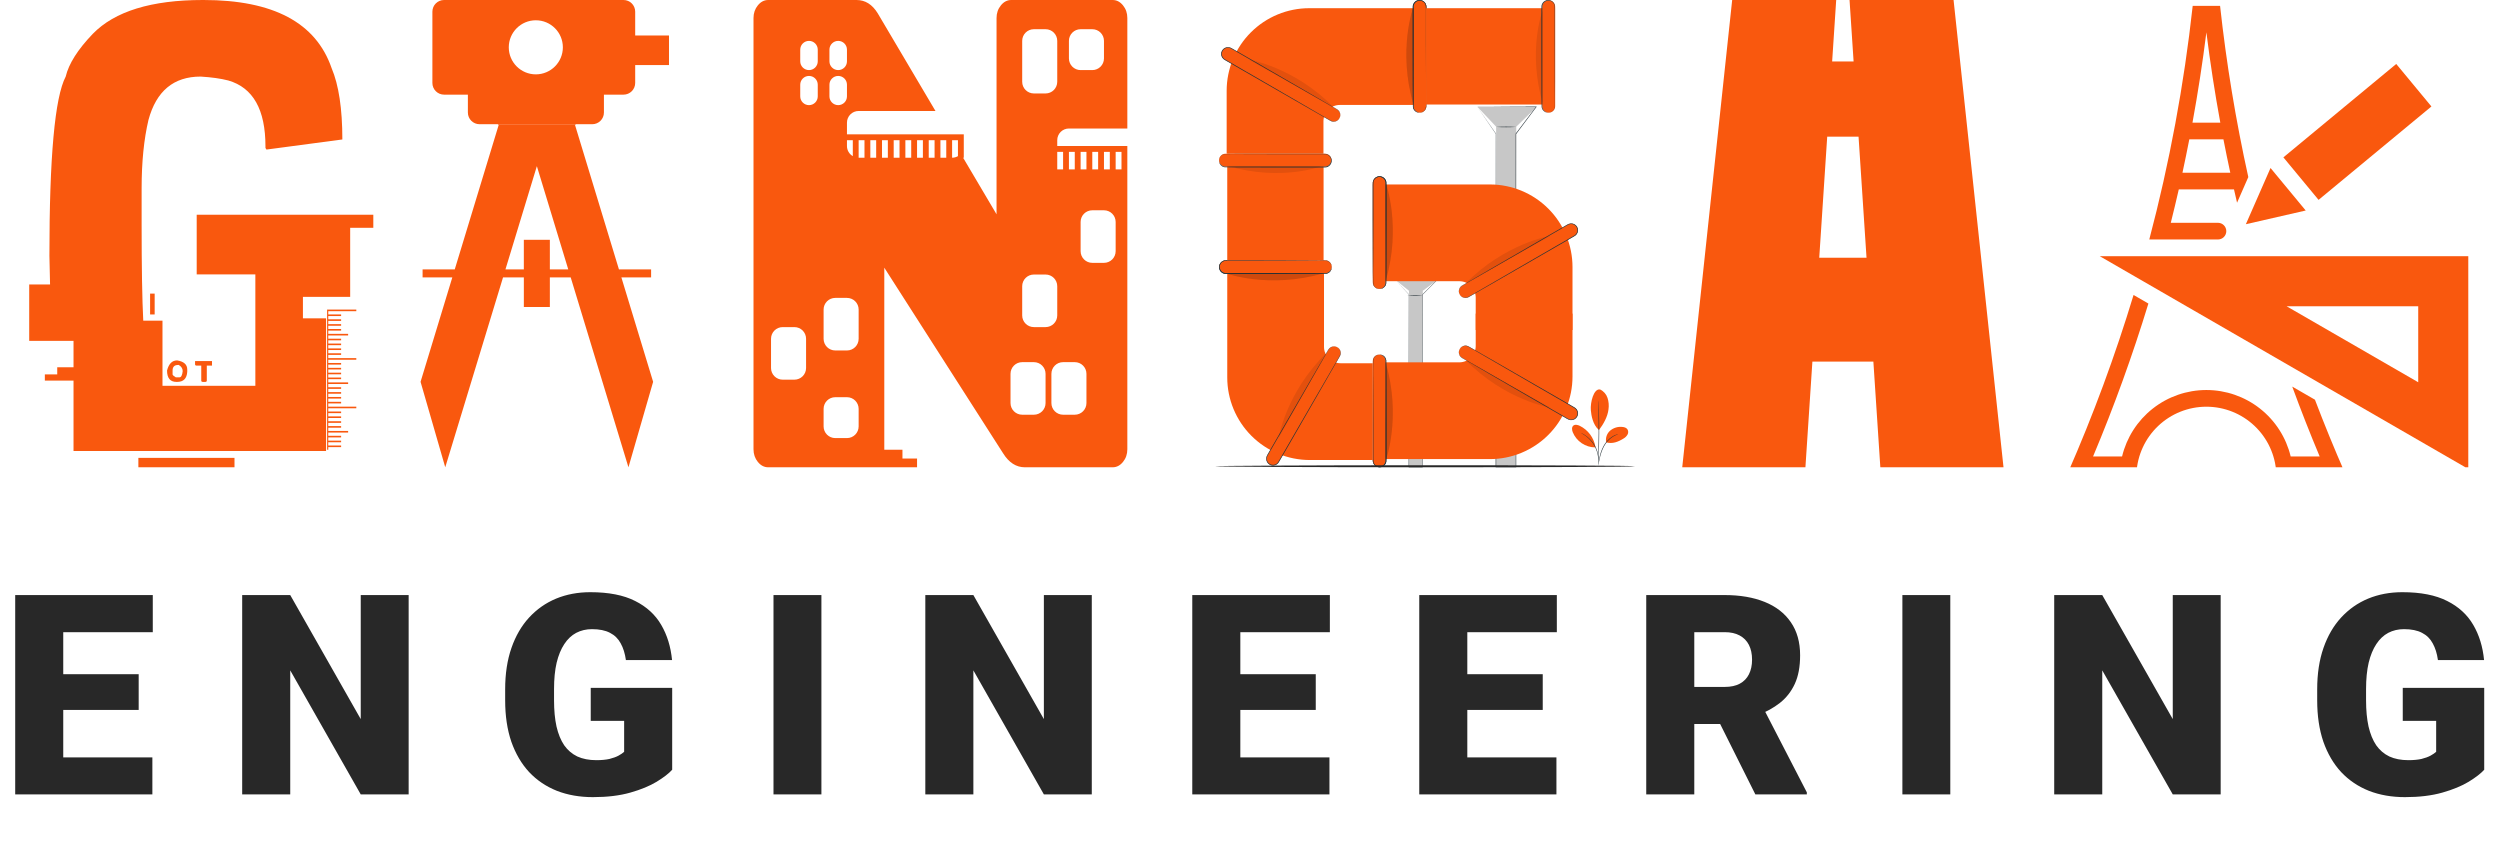 <svg width="428" height="148" viewBox="0 0 428 148" fill="none" xmlns="http://www.w3.org/2000/svg">
<g clip-path="url(#clip0_308_760)">
<path d="M334.451 0H316.642L317.336 10.527H313.664L314.358 0H296.549L288 80H309.088L310.281 61.909H320.721L321.913 80H343L334.451 0ZM311.454 44.129L312.819 23.394H318.183L319.549 44.129H311.454Z" fill="#F9580E"/>
<path fill-rule="evenodd" clip-rule="evenodd" d="M190.481 0C191.165 0 191.756 0.305 192.254 0.914C192.751 1.524 193 2.248 193 3.086V22H183C181.895 22 181 22.895 181 24V25H182H183H184H185H186H187H188H189H190H191H192H193V26V29V76.914C193 77.752 192.751 78.476 192.254 79.086C191.756 79.695 191.165 80 190.481 80H175.461C173.968 80 172.724 79.2 171.729 77.6L151.391 45.829V76.914C151.391 76.943 151.39 76.972 151.39 77H154.5V78.5H157V80H148.872H148H131.519C130.835 80 130.244 79.695 129.746 79.086C129.249 78.476 129 77.752 129 76.914V3.086C129 2.248 129.249 1.524 129.746 0.914C130.244 0.305 130.835 0 131.519 0H146.633C148.125 0 149.338 0.762 150.271 2.286L160.153 19H147C145.895 19 145 19.895 145 21V23H146H147H148H149H150H151H152H153H154H155H156H157H158H159H160H161H162H163H164H165V24V27H164.883L170.609 36.686V3.086C170.609 2.248 170.858 1.524 171.356 0.914C171.853 0.305 172.444 0 173.128 0H190.481ZM181 29V26H182V29H181ZM184 29H183V26H184V29ZM186 29H185V26H186V29ZM188 29H187V26H188V29ZM190 29H189V26H190V29ZM192 29H191V26H192V29ZM145 25V24H146V26.732C145.402 26.387 145 25.74 145 25ZM148 27H147V24H148V27ZM150 27H149V24H150V27ZM152 27H151V24H152V27ZM154 27H153V24H154V27ZM156 27H155V24H156V27ZM158 27H157V24H158V27ZM160 27H159V24H160V27ZM162 27H161V24H162V27ZM164 24V26.732C163.706 26.903 163.364 27 163 27V24H164ZM175 7C175 5.895 175.895 5 177 5H179C180.105 5 181 5.895 181 7V14C181 15.105 180.105 16 179 16H177C175.895 16 175 15.105 175 14V7ZM177 62C178.105 62 179 62.895 179 64V69C179 70.105 178.105 71 177 71H175C173.895 71 173 70.105 173 69V64C173 62.895 173.895 62 175 62H177ZM184 62C185.105 62 186 62.895 186 64V69C186 70.105 185.105 71 184 71H182C180.895 71 180 70.105 180 69V64C180 62.895 180.895 62 182 62H184ZM185 5C183.895 5 183 5.895 183 7V10C183 11.105 183.895 12 185 12H187C188.105 12 189 11.105 189 10V7C189 5.895 188.105 5 187 5H185ZM141 70C141 68.895 141.895 68 143 68H145C146.105 68 147 68.895 147 70V73C147 74.105 146.105 75 145 75H143C141.895 75 141 74.105 141 73V70ZM187 36C185.895 36 185 36.895 185 38V43C185 44.105 185.895 45 187 45H189C190.105 45 191 44.105 191 43V38C191 36.895 190.105 36 189 36H187ZM141 53C141 51.895 141.895 51 143 51H145C146.105 51 147 51.895 147 53V58C147 59.105 146.105 60 145 60H143C141.895 60 141 59.105 141 58V53ZM177 47C175.895 47 175 47.895 175 49V54C175 55.105 175.895 56 177 56H179C180.105 56 181 55.105 181 54V49C181 47.895 180.105 47 179 47H177ZM132 58C132 56.895 132.895 56 134 56H136C137.105 56 138 56.895 138 58V63C138 64.105 137.105 65 136 65H134C132.895 65 132 64.105 132 63V58ZM138.5 7C139.328 7 140 7.672 140 8.5V10.5C140 11.328 139.328 12 138.5 12C137.672 12 137 11.328 137 10.5V8.5C137 7.672 137.672 7 138.5 7ZM138.5 13C139.328 13 140 13.672 140 14.5V16.5C140 17.328 139.328 18 138.5 18C137.672 18 137 17.328 137 16.5V14.5C137 13.672 137.672 13 138.5 13ZM143.5 7C142.672 7 142 7.672 142 8.5V10.5C142 11.328 142.672 12 143.5 12C144.328 12 145 11.328 145 10.5V8.5C145 7.672 144.328 7 143.5 7ZM143.5 13C144.328 13 145 13.672 145 14.5V16.5C145 17.328 144.328 18 143.5 18C142.672 18 142 17.328 142 16.5V14.5C142 13.672 142.672 13 143.5 13Z" fill="#F9580E"/>
<path d="M252.912 18.268L256.136 21.685V79.824H259.403L259.586 21.685L263.1 18.268H252.912Z" fill="#C7C7C7"/>
<path d="M252.912 18.29L263.01 18.248H263.088L263.032 18.321L259.56 22.951V22.914C259.56 36.058 259.57 54.646 259.576 75.228V80H256.054V79.925C256.066 54.331 256.079 32.938 256.085 22.911V22.931L252.912 18.29L256.121 22.895C256.121 32.935 256.138 54.314 256.152 79.908L256.099 79.835H259.521L259.468 79.908V75.214C259.468 54.632 259.48 36.044 259.484 22.9V22.878L259.496 22.864L262.983 18.246L263.004 18.318L252.912 18.29Z" fill="#263238"/>
<path d="M259.586 21.731C258.431 21.802 257.272 21.802 256.117 21.731C257.272 21.659 258.431 21.659 259.586 21.731Z" fill="#263238"/>
<path d="M239 48L241.215 49.776V80H243.46L243.585 49.776L246 48H239Z" fill="#C7C7C7"/>
<path d="M239 48.023L245.947 48.001H246L245.962 48.039L243.573 50.438V50.419C243.573 57.23 243.58 66.862 243.584 77.527V80H241.161V79.961C241.17 66.699 241.178 55.613 241.182 50.418V50.428L239 48.023L241.208 50.409C241.208 55.612 241.219 66.69 241.229 79.952L241.192 79.915H243.546L243.51 79.952V77.52C243.51 66.855 243.518 57.223 243.521 50.412V50.4L243.529 50.393L245.928 48L245.942 48.038L239 48.023Z" fill="#263238"/>
<path d="M243.583 50.556C242.708 50.627 241.83 50.627 240.955 50.556C241.83 50.484 242.708 50.484 243.583 50.556Z" fill="#263238"/>
<path fill-rule="evenodd" clip-rule="evenodd" d="M236.772 62.032H249.841C250.209 62.032 250.574 61.96 250.914 61.819C251.253 61.678 251.562 61.471 251.822 61.211C252.083 60.951 252.289 60.642 252.429 60.302C252.57 59.962 252.642 59.597 252.642 59.229V53.684H269.213V64.456C269.213 66.313 268.847 68.152 268.136 69.867C267.426 71.583 266.384 73.142 265.071 74.455C262.419 77.107 258.822 78.597 255.072 78.597H236.772V62.032Z" fill="#F9580E"/>
<path d="M236.135 60.709C235.839 60.709 235.556 60.826 235.347 61.034C235.138 61.243 235.02 61.526 235.02 61.822V78.831C235.02 79.127 235.137 79.41 235.346 79.619C235.555 79.828 235.839 79.946 236.135 79.946V79.946C236.43 79.945 236.713 79.828 236.922 79.619C237.13 79.409 237.247 79.126 237.247 78.831V61.817C237.246 61.523 237.129 61.241 236.92 61.033C236.711 60.825 236.429 60.709 236.135 60.709Z" fill="#F9580E"/>
<path d="M236.135 60.709C236.276 60.715 236.415 60.745 236.547 60.795C236.73 60.869 236.89 60.991 237.01 61.148C237.13 61.305 237.206 61.491 237.229 61.688C237.229 62.718 237.229 64.227 237.229 66.079C237.229 67.932 237.229 70.148 237.217 72.6C237.217 73.827 237.217 75.115 237.217 76.451C237.217 77.118 237.217 77.798 237.217 78.487C237.223 78.657 237.219 78.828 237.204 78.998C237.179 79.162 237.114 79.318 237.017 79.453C236.919 79.59 236.79 79.701 236.64 79.778C236.49 79.855 236.324 79.895 236.156 79.895C235.988 79.895 235.822 79.855 235.673 79.778C235.523 79.701 235.394 79.59 235.296 79.453C235.198 79.318 235.134 79.161 235.11 78.996C235.095 78.827 235.09 78.657 235.096 78.487C235.096 77.8 235.096 77.12 235.096 76.448C235.096 75.115 235.096 73.825 235.096 72.599C235.096 70.146 235.096 67.934 235.084 66.078C235.071 64.221 235.065 62.716 235.084 61.685C235.107 61.49 235.183 61.304 235.302 61.147C235.422 60.99 235.581 60.868 235.764 60.793C235.896 60.742 236.035 60.713 236.176 60.706H236.069C235.964 60.715 235.862 60.738 235.764 60.775C235.606 60.837 235.465 60.934 235.352 61.059C235.191 61.229 235.088 61.446 235.057 61.677C235.032 62.72 235.04 64.218 235.032 66.075C235.024 67.932 235.032 70.144 235.02 72.596C235.02 73.823 235.02 75.113 235.02 76.446V78.485C235.014 78.66 235.019 78.835 235.034 79.01C235.062 79.192 235.133 79.364 235.24 79.513C235.348 79.664 235.49 79.787 235.655 79.871C235.82 79.956 236.002 80 236.187 80C236.372 80 236.555 79.956 236.72 79.871C236.884 79.787 237.027 79.664 237.134 79.513C237.243 79.366 237.314 79.194 237.34 79.012C237.355 78.837 237.36 78.661 237.355 78.485V76.448C237.355 75.113 237.355 73.825 237.355 72.599C237.355 70.146 237.355 67.936 237.344 66.078C237.334 64.218 237.344 62.722 237.318 61.679C237.286 61.448 237.183 61.232 237.023 61.061C236.909 60.936 236.768 60.839 236.611 60.777C236.513 60.74 236.41 60.718 236.306 60.709H236.135Z" fill="#263238"/>
<g opacity="0.3">
<path opacity="0.3" d="M237.248 78.831C237.248 78.831 239.964 71.428 237.248 62.137V78.831Z" fill="black"/>
</g>
<path d="M236.135 60.709C236.276 60.715 236.415 60.745 236.547 60.795C236.73 60.869 236.89 60.991 237.01 61.148C237.13 61.305 237.206 61.491 237.229 61.688C237.229 62.718 237.229 64.227 237.229 66.079C237.229 67.932 237.229 70.148 237.217 72.6C237.217 73.827 237.217 75.115 237.217 76.451C237.217 77.118 237.217 77.798 237.217 78.487C237.223 78.657 237.219 78.828 237.204 78.998C237.179 79.162 237.114 79.318 237.017 79.453C236.919 79.59 236.79 79.701 236.64 79.778C236.49 79.855 236.324 79.895 236.156 79.895C235.988 79.895 235.822 79.855 235.673 79.778C235.523 79.701 235.394 79.59 235.296 79.453C235.198 79.318 235.134 79.161 235.11 78.996C235.095 78.827 235.09 78.657 235.096 78.487C235.096 77.8 235.096 77.12 235.096 76.448C235.096 75.115 235.096 73.825 235.096 72.599C235.096 70.146 235.096 67.934 235.084 66.078C235.071 64.221 235.065 62.716 235.084 61.685C235.107 61.49 235.183 61.304 235.302 61.147C235.422 60.99 235.581 60.868 235.764 60.793C235.896 60.742 236.035 60.713 236.176 60.706H236.069C235.964 60.715 235.862 60.738 235.764 60.775C235.606 60.837 235.465 60.934 235.352 61.059C235.191 61.229 235.088 61.446 235.057 61.677C235.032 62.72 235.04 64.218 235.032 66.075C235.024 67.932 235.032 70.144 235.02 72.596C235.02 73.823 235.02 75.113 235.02 76.446V78.485C235.014 78.66 235.019 78.835 235.034 79.01C235.062 79.192 235.133 79.364 235.24 79.513C235.348 79.664 235.49 79.787 235.655 79.871C235.82 79.956 236.002 80 236.187 80C236.372 80 236.555 79.956 236.72 79.871C236.884 79.787 237.027 79.664 237.134 79.513C237.243 79.366 237.314 79.194 237.34 79.012C237.355 78.837 237.36 78.661 237.355 78.485V76.448C237.355 75.113 237.355 73.825 237.355 72.599C237.355 70.146 237.355 67.936 237.344 66.078C237.334 64.218 237.344 62.722 237.318 61.679C237.286 61.448 237.183 61.232 237.023 61.061C236.909 60.936 236.768 60.839 236.611 60.777C236.513 60.74 236.41 60.718 236.306 60.709H236.135Z" fill="#263238"/>
<g opacity="0.3">
<path opacity="0.3" d="M237.248 78.831C237.248 78.831 239.964 71.428 237.248 62.137V78.831Z" fill="black"/>
</g>
<path d="M249.911 59.747C249.984 59.62 250.08 59.508 250.196 59.419C250.312 59.329 250.444 59.263 250.586 59.225C250.727 59.186 250.875 59.176 251.02 59.195C251.165 59.214 251.305 59.262 251.432 59.335L269.552 69.801C269.679 69.873 269.791 69.97 269.88 70.086C269.97 70.202 270.036 70.334 270.074 70.476C270.112 70.617 270.122 70.764 270.104 70.91C270.085 71.055 270.038 71.195 269.965 71.322V71.322C269.892 71.449 269.795 71.56 269.679 71.65C269.563 71.739 269.431 71.805 269.29 71.843C269.148 71.882 269.001 71.892 268.856 71.873C268.71 71.854 268.57 71.807 268.444 71.734L250.327 61.274C250.199 61.202 250.087 61.105 249.996 60.989C249.906 60.873 249.839 60.74 249.8 60.598C249.762 60.456 249.751 60.307 249.77 60.161C249.789 60.015 249.837 59.875 249.911 59.747V59.747Z" fill="#F9580E"/>
<path d="M249.911 59.747C249.836 59.894 249.791 60.053 249.777 60.217C249.765 60.38 249.789 60.542 249.849 60.694C249.908 60.846 250 60.982 250.119 61.093C250.227 61.189 250.347 61.27 250.476 61.334L255.01 63.937L261.737 67.808L265.709 70.096L267.809 71.307L268.343 71.617C268.507 71.732 268.699 71.803 268.899 71.823C269.098 71.839 269.297 71.798 269.474 71.706C269.65 71.613 269.797 71.472 269.898 71.3C269.998 71.128 270.047 70.93 270.04 70.731C270.033 70.532 269.97 70.339 269.857 70.174C269.742 70.011 269.586 69.879 269.406 69.793L268.87 69.484L266.77 68.269L262.803 65.976L256.086 62.084L251.552 59.453C251.431 59.374 251.301 59.311 251.164 59.265C251.043 59.228 250.917 59.213 250.791 59.22C250.592 59.231 250.4 59.296 250.235 59.407C250.106 59.499 249.996 59.614 249.911 59.747C249.93 59.71 249.952 59.673 249.975 59.638C250.048 59.537 250.137 59.448 250.239 59.376C250.406 59.258 250.601 59.186 250.806 59.17C250.936 59.16 251.066 59.174 251.191 59.211C251.331 59.256 251.465 59.319 251.589 59.399L256.123 62L262.852 65.873L266.824 68.16L268.934 69.38L269.47 69.69C269.664 69.784 269.831 69.926 269.956 70.102C270.082 70.283 270.154 70.497 270.163 70.718C270.172 70.939 270.118 71.157 270.008 71.349C269.897 71.54 269.734 71.696 269.538 71.798C269.342 71.9 269.121 71.944 268.901 71.926C268.687 71.908 268.48 71.837 268.299 71.72L267.766 71.41L265.665 70.199L261.698 67.903L254.983 64.014L250.459 61.382C250.328 61.314 250.206 61.23 250.097 61.13C250.003 61.039 249.926 60.934 249.868 60.817C249.779 60.633 249.741 60.429 249.759 60.225C249.771 60.102 249.803 59.981 249.853 59.867C249.87 59.826 249.889 59.786 249.911 59.747V59.747Z" fill="#263238"/>
<path fill-rule="evenodd" clip-rule="evenodd" d="M236.772 48.143H249.841C250.209 48.143 250.574 48.216 250.914 48.356C251.253 48.497 251.562 48.704 251.822 48.964C252.083 49.224 252.289 49.533 252.429 49.874C252.57 50.214 252.642 50.578 252.642 50.946V56.491H269.213V45.719C269.213 43.862 268.847 42.024 268.136 40.308C267.426 38.592 266.384 37.034 265.071 35.721C262.419 33.069 258.822 31.579 255.072 31.579H236.772V48.143Z" fill="#F9580E"/>
<path d="M236.135 49.467C235.839 49.467 235.556 49.35 235.347 49.141C235.138 48.932 235.02 48.649 235.02 48.354V31.345C235.02 31.049 235.137 30.765 235.346 30.556C235.555 30.347 235.839 30.23 236.135 30.23V30.23C236.43 30.23 236.713 30.348 236.922 30.557C237.13 30.766 237.247 31.049 237.247 31.345V48.358C237.246 48.653 237.129 48.935 236.92 49.142C236.711 49.35 236.429 49.467 236.135 49.467Z" fill="#F9580E"/>
<path d="M236.135 49.467C236.276 49.46 236.415 49.431 236.547 49.38C236.73 49.306 236.89 49.184 237.01 49.027C237.13 48.87 237.206 48.684 237.229 48.488C237.229 47.457 237.229 45.949 237.229 44.096C237.229 42.243 237.229 40.028 237.217 37.575C237.217 36.349 237.217 35.06 237.217 33.725C237.217 33.057 237.217 32.377 237.217 31.689C237.223 31.518 237.219 31.348 237.204 31.178C237.179 31.013 237.114 30.857 237.017 30.722C236.919 30.585 236.79 30.474 236.64 30.398C236.49 30.321 236.324 30.281 236.156 30.281C235.988 30.281 235.822 30.321 235.673 30.398C235.523 30.474 235.394 30.585 235.296 30.722C235.198 30.857 235.134 31.014 235.11 31.18C235.095 31.349 235.09 31.519 235.096 31.689C235.096 32.376 235.096 33.055 235.096 33.727C235.096 35.06 235.096 36.351 235.096 37.577C235.096 40.03 235.096 42.241 235.084 44.098C235.071 45.955 235.065 47.459 235.084 48.49C235.107 48.686 235.183 48.872 235.302 49.029C235.422 49.185 235.581 49.308 235.764 49.382C235.896 49.433 236.035 49.462 236.176 49.469H236.069C235.964 49.46 235.862 49.437 235.764 49.401C235.606 49.339 235.465 49.242 235.352 49.117C235.191 48.946 235.088 48.73 235.057 48.498C235.032 47.455 235.04 45.957 235.032 44.1C235.024 42.243 235.032 40.032 235.02 37.579C235.02 36.353 235.02 35.063 235.02 33.729V31.691C235.014 31.515 235.019 31.34 235.034 31.165C235.062 30.984 235.133 30.811 235.24 30.662C235.348 30.512 235.49 30.389 235.655 30.304C235.82 30.22 236.002 30.175 236.187 30.175C236.372 30.175 236.555 30.22 236.72 30.304C236.884 30.389 237.027 30.512 237.134 30.662C237.243 30.81 237.314 30.982 237.34 31.163C237.355 31.339 237.36 31.515 237.355 31.691V33.727C237.355 35.063 237.355 36.351 237.355 37.577C237.355 40.03 237.355 42.239 237.344 44.098C237.334 45.957 237.344 47.453 237.318 48.496C237.286 48.728 237.183 48.944 237.023 49.114C236.909 49.239 236.768 49.337 236.611 49.399C236.513 49.435 236.41 49.458 236.306 49.467H236.135Z" fill="#263238"/>
<g opacity="0.3">
<path opacity="0.3" d="M237.248 31.345C237.248 31.345 239.964 38.748 237.248 48.039V31.345Z" fill="black"/>
</g>
<path d="M236.135 49.467C236.276 49.46 236.415 49.431 236.547 49.38C236.73 49.306 236.89 49.184 237.01 49.027C237.13 48.87 237.206 48.684 237.229 48.488C237.229 47.457 237.229 45.949 237.229 44.096C237.229 42.243 237.229 40.028 237.217 37.575C237.217 36.349 237.217 35.06 237.217 33.725C237.217 33.057 237.217 32.377 237.217 31.689C237.223 31.518 237.219 31.348 237.204 31.178C237.179 31.013 237.114 30.857 237.017 30.722C236.919 30.585 236.79 30.474 236.64 30.398C236.49 30.321 236.324 30.281 236.156 30.281C235.988 30.281 235.822 30.321 235.673 30.398C235.523 30.474 235.394 30.585 235.296 30.722C235.198 30.857 235.134 31.014 235.11 31.18C235.095 31.349 235.09 31.519 235.096 31.689C235.096 32.376 235.096 33.055 235.096 33.727C235.096 35.06 235.096 36.351 235.096 37.577C235.096 40.03 235.096 42.241 235.084 44.098C235.071 45.955 235.065 47.459 235.084 48.49C235.107 48.686 235.183 48.872 235.302 49.029C235.422 49.185 235.581 49.308 235.764 49.382C235.896 49.433 236.035 49.462 236.176 49.469H236.069C235.964 49.46 235.862 49.437 235.764 49.401C235.606 49.339 235.465 49.242 235.352 49.117C235.191 48.946 235.088 48.73 235.057 48.498C235.032 47.455 235.04 45.957 235.032 44.1C235.024 42.243 235.032 40.032 235.02 37.579C235.02 36.353 235.02 35.063 235.02 33.729V31.691C235.014 31.515 235.019 31.34 235.034 31.165C235.062 30.984 235.133 30.811 235.24 30.662C235.348 30.512 235.49 30.389 235.655 30.304C235.82 30.22 236.002 30.175 236.187 30.175C236.372 30.175 236.555 30.22 236.72 30.304C236.884 30.389 237.027 30.512 237.134 30.662C237.243 30.81 237.314 30.982 237.34 31.163C237.355 31.339 237.36 31.515 237.355 31.691V33.727C237.355 35.063 237.355 36.351 237.355 37.577C237.355 40.03 237.355 42.239 237.344 44.098C237.334 45.957 237.344 47.453 237.318 48.496C237.286 48.728 237.183 48.944 237.023 49.114C236.909 49.239 236.768 49.337 236.611 49.399C236.513 49.435 236.41 49.458 236.306 49.467H236.135Z" fill="#263238"/>
<g opacity="0.3">
<path opacity="0.3" d="M237.248 31.345C237.248 31.345 239.964 38.748 237.248 48.039V31.345Z" fill="black"/>
</g>
<path d="M249.911 50.428C249.984 50.556 250.08 50.667 250.196 50.757C250.312 50.846 250.444 50.912 250.586 50.951C250.727 50.989 250.875 50.999 251.02 50.98C251.165 50.961 251.305 50.914 251.432 50.84L269.552 40.375C269.679 40.302 269.791 40.205 269.88 40.089C269.97 39.973 270.036 39.841 270.074 39.7C270.112 39.558 270.122 39.411 270.104 39.266C270.085 39.121 270.038 38.981 269.965 38.854V38.854C269.892 38.727 269.795 38.615 269.679 38.526C269.563 38.436 269.431 38.37 269.29 38.332C269.148 38.294 269.001 38.284 268.856 38.303C268.71 38.321 268.57 38.368 268.444 38.441L250.327 48.901C250.199 48.973 250.087 49.07 249.996 49.187C249.906 49.303 249.839 49.436 249.8 49.578C249.762 49.72 249.751 49.868 249.77 50.014C249.789 50.16 249.837 50.301 249.911 50.428V50.428Z" fill="#F9580E"/>
<path d="M249.911 50.428C249.836 50.282 249.791 50.122 249.777 49.958C249.765 49.796 249.789 49.633 249.849 49.481C249.908 49.33 250 49.193 250.119 49.082C250.227 48.987 250.347 48.906 250.476 48.841L255.01 46.238L261.737 42.368L265.709 40.08L267.809 38.868L268.343 38.559C268.507 38.444 268.699 38.373 268.899 38.353C269.098 38.337 269.297 38.378 269.474 38.47C269.65 38.562 269.797 38.703 269.898 38.876C269.998 39.048 270.047 39.245 270.04 39.444C270.033 39.644 269.97 39.837 269.857 40.002C269.742 40.165 269.586 40.296 269.406 40.383L268.87 40.692L266.77 41.906L262.803 44.2L256.086 48.091L251.552 50.723C251.431 50.801 251.301 50.865 251.164 50.91C251.043 50.947 250.917 50.963 250.791 50.956C250.592 50.945 250.4 50.88 250.235 50.768C250.106 50.677 249.996 50.561 249.911 50.428C249.93 50.466 249.952 50.502 249.975 50.538C250.048 50.639 250.137 50.727 250.239 50.799C250.406 50.918 250.601 50.989 250.806 51.005C250.936 51.016 251.066 51.002 251.191 50.964C251.331 50.92 251.465 50.857 251.589 50.777L256.123 48.176L262.852 44.303L266.824 42.015L268.934 40.795L269.47 40.486C269.664 40.391 269.831 40.249 269.956 40.074C270.082 39.892 270.154 39.679 270.163 39.458C270.172 39.237 270.118 39.018 270.008 38.827C269.897 38.636 269.734 38.48 269.538 38.378C269.342 38.276 269.121 38.231 268.901 38.25C268.687 38.268 268.48 38.338 268.299 38.456L267.766 38.765L265.665 39.977L261.698 42.273L254.983 46.162L250.459 48.794C250.328 48.861 250.206 48.946 250.097 49.045C250.003 49.136 249.926 49.242 249.868 49.359C249.779 49.542 249.741 49.747 249.759 49.95C249.771 50.074 249.803 50.195 249.853 50.309C249.87 50.35 249.889 50.39 249.911 50.428V50.428Z" fill="#263238"/>
<g opacity="0.3">
<path opacity="0.3" d="M265.43 40.371C265.43 40.371 257.646 41.634 250.886 48.555L265.43 40.371Z" fill="black"/>
</g>
<g opacity="0.3">
<path opacity="0.3" d="M265.43 69.805C265.43 69.805 257.646 68.541 250.886 61.621L265.43 69.805Z" fill="black"/>
</g>
<path fill-rule="evenodd" clip-rule="evenodd" d="M226.67 46.316V59.385C226.67 59.753 226.742 60.117 226.883 60.457C227.024 60.797 227.231 61.106 227.491 61.366C227.751 61.626 228.06 61.833 228.4 61.973C228.74 62.114 229.105 62.186 229.473 62.186H235.018V78.756H224.246C222.389 78.756 220.55 78.391 218.835 77.68C217.119 76.969 215.56 75.928 214.247 74.615C211.595 71.963 210.105 68.366 210.105 64.616V46.316H226.67Z" fill="#F9580E"/>
<path d="M227.993 45.678C227.993 45.383 227.876 45.1 227.667 44.891C227.459 44.682 227.176 44.564 226.88 44.563H209.871C209.575 44.563 209.292 44.681 209.082 44.89C208.873 45.099 208.756 45.383 208.756 45.678V45.678C208.756 45.974 208.874 46.257 209.083 46.466C209.292 46.674 209.576 46.791 209.871 46.791H226.884C227.179 46.79 227.461 46.673 227.669 46.464C227.877 46.255 227.993 45.973 227.993 45.678Z" fill="#F9580E"/>
<path d="M227.993 45.678C227.986 45.82 227.957 45.959 227.907 46.091C227.832 46.274 227.71 46.434 227.554 46.554C227.397 46.674 227.21 46.749 227.014 46.773C225.984 46.773 224.475 46.773 222.622 46.773C220.769 46.773 218.554 46.773 216.101 46.761C214.875 46.761 213.587 46.761 212.251 46.761C211.583 46.761 210.903 46.761 210.215 46.761C210.044 46.767 209.874 46.763 209.704 46.748C209.539 46.722 209.383 46.658 209.248 46.561C209.112 46.462 209 46.333 208.924 46.184C208.847 46.034 208.807 45.868 208.807 45.7C208.807 45.532 208.847 45.366 208.924 45.217C209 45.067 209.112 44.938 209.248 44.84C209.384 44.742 209.541 44.678 209.706 44.654C209.875 44.639 210.045 44.634 210.215 44.64C210.902 44.64 211.581 44.64 212.253 44.64C213.587 44.64 214.877 44.64 216.103 44.64C218.556 44.64 220.767 44.64 222.624 44.627C224.481 44.615 225.986 44.609 227.016 44.627C227.212 44.651 227.398 44.727 227.555 44.846C227.712 44.966 227.834 45.125 227.909 45.307C227.959 45.439 227.989 45.578 227.995 45.72V45.612C227.986 45.508 227.963 45.406 227.927 45.307C227.865 45.15 227.768 45.009 227.643 44.895C227.472 44.735 227.256 44.632 227.024 44.601C225.982 44.576 224.483 44.584 222.626 44.576C220.769 44.568 218.558 44.576 216.105 44.563C214.879 44.563 213.589 44.563 212.255 44.563H210.217C210.042 44.558 209.866 44.563 209.691 44.578C209.51 44.606 209.337 44.676 209.189 44.784C209.038 44.892 208.915 45.034 208.831 45.199C208.746 45.363 208.702 45.546 208.702 45.731C208.702 45.916 208.746 46.099 208.831 46.263C208.915 46.428 209.038 46.57 209.189 46.678C209.336 46.787 209.508 46.858 209.689 46.884C209.865 46.899 210.041 46.904 210.217 46.899H212.253C213.589 46.899 214.877 46.899 216.103 46.899C218.556 46.899 220.765 46.899 222.624 46.888C224.483 46.878 225.98 46.888 227.022 46.861C227.254 46.83 227.47 46.727 227.641 46.567C227.766 46.453 227.863 46.312 227.925 46.154C227.961 46.056 227.984 45.954 227.993 45.849V45.678Z" fill="#263238"/>
<g opacity="0.3">
<path opacity="0.3" d="M209.871 46.791C209.871 46.791 217.274 49.508 226.565 46.791H209.871Z" fill="black"/>
</g>
<path d="M227.993 45.678C227.986 45.82 227.957 45.959 227.907 46.091C227.832 46.274 227.71 46.434 227.554 46.554C227.397 46.674 227.21 46.749 227.014 46.773C225.984 46.773 224.475 46.773 222.622 46.773C220.769 46.773 218.554 46.773 216.101 46.761C214.875 46.761 213.587 46.761 212.251 46.761C211.583 46.761 210.903 46.761 210.215 46.761C210.044 46.767 209.874 46.763 209.704 46.748C209.539 46.722 209.383 46.658 209.248 46.561C209.112 46.462 209 46.333 208.924 46.184C208.847 46.034 208.807 45.868 208.807 45.7C208.807 45.532 208.847 45.366 208.924 45.217C209 45.067 209.112 44.938 209.248 44.84C209.384 44.742 209.541 44.678 209.706 44.654C209.875 44.639 210.045 44.634 210.215 44.64C210.902 44.64 211.581 44.64 212.253 44.64C213.587 44.64 214.877 44.64 216.103 44.64C218.556 44.64 220.767 44.64 222.624 44.627C224.481 44.615 225.986 44.609 227.016 44.627C227.212 44.651 227.398 44.727 227.555 44.846C227.712 44.966 227.834 45.125 227.909 45.307C227.959 45.439 227.989 45.578 227.995 45.72V45.612C227.986 45.508 227.963 45.406 227.927 45.307C227.865 45.15 227.768 45.009 227.643 44.895C227.472 44.735 227.256 44.632 227.024 44.601C225.982 44.576 224.483 44.584 222.626 44.576C220.769 44.568 218.558 44.576 216.105 44.563C214.879 44.563 213.589 44.563 212.255 44.563H210.217C210.042 44.558 209.866 44.563 209.691 44.578C209.51 44.606 209.337 44.676 209.189 44.784C209.038 44.892 208.915 45.034 208.831 45.199C208.746 45.363 208.702 45.546 208.702 45.731C208.702 45.916 208.746 46.099 208.831 46.263C208.915 46.428 209.038 46.57 209.189 46.678C209.336 46.787 209.508 46.858 209.689 46.884C209.865 46.899 210.041 46.904 210.217 46.899H212.253C213.589 46.899 214.877 46.899 216.103 46.899C218.556 46.899 220.765 46.899 222.624 46.888C224.483 46.878 225.98 46.888 227.022 46.861C227.254 46.83 227.47 46.727 227.641 46.567C227.766 46.453 227.863 46.312 227.925 46.154C227.961 46.056 227.984 45.954 227.993 45.849V45.678Z" fill="#263238"/>
<g opacity="0.3">
<path opacity="0.3" d="M209.871 46.791C209.871 46.791 217.274 49.508 226.565 46.791H209.871Z" fill="black"/>
</g>
<path d="M228.954 59.455C229.082 59.527 229.193 59.624 229.283 59.74C229.373 59.856 229.439 59.988 229.477 60.13C229.515 60.271 229.525 60.419 229.506 60.564C229.487 60.709 229.44 60.849 229.367 60.976L218.901 79.096C218.828 79.223 218.731 79.335 218.615 79.424C218.499 79.514 218.367 79.58 218.226 79.618C218.084 79.656 217.937 79.666 217.792 79.647C217.647 79.629 217.507 79.581 217.38 79.508V79.508C217.253 79.436 217.141 79.339 217.052 79.223C216.962 79.107 216.896 78.975 216.858 78.833C216.82 78.692 216.81 78.545 216.829 78.4C216.847 78.254 216.895 78.114 216.968 77.987L227.427 59.871C227.499 59.743 227.596 59.63 227.713 59.54C227.829 59.45 227.962 59.383 228.104 59.344C228.246 59.306 228.394 59.295 228.54 59.314C228.686 59.333 228.827 59.381 228.954 59.455V59.455Z" fill="#F9580E"/>
<path d="M228.955 59.455C228.808 59.38 228.649 59.334 228.485 59.321C228.322 59.309 228.159 59.333 228.008 59.392C227.856 59.452 227.72 59.544 227.609 59.663C227.513 59.771 227.432 59.891 227.368 60.02L224.765 64.554L220.894 71.281L218.606 75.252L217.394 77.353L217.085 77.886C216.97 78.051 216.899 78.243 216.879 78.443C216.863 78.642 216.904 78.841 216.996 79.017C217.089 79.194 217.229 79.341 217.402 79.441C217.574 79.541 217.771 79.591 217.971 79.584C218.17 79.577 218.363 79.513 218.528 79.401C218.691 79.285 218.822 79.13 218.909 78.95L219.218 78.414L220.432 76.314L222.726 72.347L226.617 65.63L229.249 61.096C229.328 60.975 229.391 60.844 229.437 60.708C229.474 60.587 229.489 60.461 229.482 60.335C229.471 60.136 229.406 59.944 229.295 59.779C229.203 59.65 229.088 59.54 228.955 59.455C228.992 59.474 229.029 59.495 229.064 59.519C229.165 59.592 229.254 59.681 229.326 59.783C229.444 59.949 229.516 60.145 229.532 60.349C229.542 60.479 229.528 60.61 229.49 60.735C229.446 60.875 229.383 61.009 229.303 61.133L226.702 65.667L222.829 72.396L220.542 76.368L219.321 78.478L219.012 79.014C218.917 79.208 218.776 79.375 218.6 79.5C218.419 79.626 218.205 79.698 217.984 79.707C217.763 79.716 217.545 79.662 217.353 79.551C217.162 79.441 217.006 79.278 216.904 79.082C216.802 78.886 216.757 78.665 216.776 78.445C216.794 78.23 216.865 78.024 216.982 77.843L217.291 77.309L218.503 75.209L220.799 71.242L224.688 64.527L227.32 60.003C227.388 59.872 227.472 59.75 227.572 59.64C227.662 59.547 227.768 59.47 227.885 59.412C228.069 59.323 228.273 59.285 228.476 59.302C228.6 59.315 228.721 59.347 228.835 59.397C228.876 59.414 228.916 59.433 228.955 59.455V59.455Z" fill="#263238"/>
<g opacity="0.3">
<path opacity="0.3" d="M218.897 74.974C218.897 74.974 220.16 67.19 227.081 60.43L218.897 74.974Z" fill="black"/>
</g>
<path fill-rule="evenodd" clip-rule="evenodd" d="M242.445 17.968H229.375C229.007 17.968 228.643 18.04 228.303 18.181C227.963 18.322 227.654 18.529 227.394 18.789C227.134 19.049 226.928 19.358 226.787 19.698C226.647 20.038 226.574 20.403 226.575 20.771V26.316L210.004 26.316V15.544C210.004 13.687 210.37 11.848 211.081 10.133C211.791 8.417 212.833 6.858 214.146 5.545C216.798 2.893 220.394 1.403 224.145 1.403L242.445 1.403V17.968Z" fill="#F9580E"/>
<path d="M243.082 19.292C243.378 19.292 243.661 19.174 243.87 18.966C244.079 18.757 244.197 18.474 244.197 18.179V1.169C244.197 0.874 244.08 0.59 243.871 0.381C243.662 0.172 243.378 0.054 243.082 0.054V0.054C242.787 0.055 242.504 0.173 242.295 0.382C242.087 0.591 241.969 0.874 241.969 1.169V18.183C241.97 18.477 242.088 18.759 242.297 18.967C242.505 19.175 242.788 19.292 243.082 19.292Z" fill="#F9580E"/>
<path d="M243.082 19.292C242.941 19.285 242.802 19.256 242.67 19.205C242.487 19.131 242.327 19.009 242.207 18.852C242.087 18.695 242.011 18.509 241.988 18.313C241.988 17.282 241.988 15.774 241.988 13.921C241.988 12.068 241.988 9.852 242 7.4C242 6.173 242 4.885 242 3.55C242 2.882 242 2.202 242 1.513C241.994 1.343 241.998 1.172 242.012 1.002C242.038 0.838 242.102 0.682 242.2 0.547C242.298 0.41 242.427 0.299 242.577 0.222C242.727 0.145 242.892 0.105 243.06 0.105C243.229 0.105 243.394 0.145 243.544 0.222C243.694 0.299 243.823 0.41 243.921 0.547C244.019 0.682 244.083 0.839 244.106 1.004C244.122 1.174 244.127 1.344 244.121 1.513C244.121 2.2 244.121 2.88 244.121 3.552C244.121 4.885 244.121 6.175 244.121 7.402C244.121 9.854 244.121 12.066 244.133 13.923C244.146 15.78 244.152 17.284 244.133 18.315C244.109 18.511 244.034 18.696 243.914 18.853C243.795 19.01 243.636 19.132 243.453 19.207C243.321 19.258 243.182 19.287 243.041 19.294H243.148C243.252 19.285 243.355 19.262 243.453 19.226C243.61 19.164 243.751 19.066 243.865 18.941C244.025 18.771 244.128 18.555 244.16 18.323C244.185 17.28 244.176 15.782 244.185 13.925C244.193 12.068 244.185 9.856 244.197 7.404C244.197 6.177 244.197 4.887 244.197 3.554V1.515C244.202 1.34 244.198 1.165 244.183 0.99C244.155 0.808 244.084 0.636 243.977 0.487C243.869 0.336 243.727 0.214 243.562 0.129C243.397 0.044 243.215 0 243.03 0C242.844 0 242.662 0.044 242.497 0.129C242.332 0.214 242.19 0.336 242.083 0.487C241.974 0.635 241.903 0.807 241.876 0.988C241.861 1.163 241.857 1.339 241.862 1.515L241.862 3.552C241.862 4.887 241.862 6.175 241.862 7.402C241.862 9.854 241.862 12.064 241.872 13.923C241.883 15.782 241.872 17.278 241.899 18.321C241.931 18.552 242.034 18.768 242.194 18.939C242.308 19.064 242.449 19.162 242.606 19.224C242.704 19.26 242.807 19.283 242.911 19.292H243.082Z" fill="#263238"/>
<g opacity="0.3">
<path opacity="0.3" d="M241.969 1.169C241.969 1.169 239.252 8.572 241.969 17.863V1.169Z" fill="black"/>
</g>
<path d="M243.082 19.292C242.941 19.285 242.802 19.256 242.67 19.205C242.487 19.131 242.327 19.009 242.207 18.852C242.087 18.695 242.011 18.509 241.988 18.313C241.988 17.282 241.988 15.774 241.988 13.921C241.988 12.068 241.988 9.852 242 7.4C242 6.173 242 4.885 242 3.55C242 2.882 242 2.202 242 1.513C241.994 1.343 241.998 1.172 242.012 1.002C242.038 0.838 242.102 0.682 242.2 0.547C242.298 0.41 242.427 0.299 242.577 0.222C242.727 0.145 242.892 0.105 243.06 0.105C243.229 0.105 243.394 0.145 243.544 0.222C243.694 0.299 243.823 0.41 243.921 0.547C244.019 0.682 244.083 0.839 244.106 1.004C244.122 1.174 244.127 1.344 244.121 1.513C244.121 2.2 244.121 2.88 244.121 3.552C244.121 4.885 244.121 6.175 244.121 7.402C244.121 9.854 244.121 12.066 244.133 13.923C244.146 15.78 244.152 17.284 244.133 18.315C244.109 18.511 244.034 18.696 243.914 18.853C243.795 19.01 243.636 19.132 243.453 19.207C243.321 19.258 243.182 19.287 243.041 19.294H243.148C243.252 19.285 243.355 19.262 243.453 19.226C243.61 19.164 243.751 19.066 243.865 18.941C244.025 18.771 244.128 18.555 244.16 18.323C244.185 17.28 244.176 15.782 244.185 13.925C244.193 12.068 244.185 9.856 244.197 7.404C244.197 6.177 244.197 4.887 244.197 3.554V1.515C244.202 1.34 244.198 1.165 244.183 0.99C244.155 0.808 244.084 0.636 243.977 0.487C243.869 0.336 243.727 0.214 243.562 0.129C243.397 0.044 243.215 0 243.03 0C242.844 0 242.662 0.044 242.497 0.129C242.332 0.214 242.19 0.336 242.083 0.487C241.974 0.635 241.903 0.807 241.876 0.988C241.861 1.163 241.857 1.339 241.862 1.515L241.862 3.552C241.862 4.887 241.862 6.175 241.862 7.402C241.862 9.854 241.862 12.064 241.872 13.923C241.883 15.782 241.872 17.278 241.899 18.321C241.931 18.552 242.034 18.768 242.194 18.939C242.308 19.064 242.449 19.162 242.606 19.224C242.704 19.26 242.807 19.283 242.911 19.292H243.082Z" fill="#263238"/>
<g opacity="0.3">
<path opacity="0.3" d="M241.969 1.169C241.969 1.169 239.252 8.572 241.969 17.863V1.169Z" fill="black"/>
</g>
<path d="M229.306 20.253C229.233 20.38 229.136 20.492 229.021 20.582C228.905 20.671 228.772 20.737 228.631 20.776C228.49 20.814 228.342 20.824 228.197 20.805C228.052 20.786 227.912 20.738 227.785 20.665L209.664 10.199C209.537 10.127 209.426 10.03 209.336 9.914C209.247 9.798 209.181 9.666 209.143 9.524C209.104 9.383 209.094 9.236 209.113 9.091C209.132 8.945 209.179 8.805 209.252 8.678V8.678C209.325 8.551 209.422 8.44 209.538 8.35C209.654 8.261 209.786 8.195 209.927 8.157C210.068 8.118 210.216 8.108 210.361 8.127C210.506 8.146 210.646 8.193 210.773 8.266L228.889 18.726C229.018 18.798 229.13 18.895 229.221 19.011C229.311 19.128 229.378 19.26 229.416 19.402C229.455 19.544 229.465 19.693 229.446 19.839C229.427 19.985 229.38 20.126 229.306 20.253V20.253Z" fill="#F9580E"/>
<path d="M229.306 20.253C229.381 20.107 229.426 19.947 229.44 19.783C229.452 19.621 229.427 19.458 229.368 19.306C229.309 19.155 229.217 19.018 229.097 18.907C228.99 18.812 228.87 18.731 228.741 18.666L224.207 16.063L217.48 12.192L213.508 9.905L211.408 8.693L210.874 8.384C210.709 8.268 210.518 8.197 210.318 8.178C210.119 8.162 209.92 8.202 209.743 8.295C209.566 8.387 209.419 8.528 209.319 8.7C209.219 8.873 209.17 9.07 209.177 9.269C209.184 9.468 209.247 9.662 209.359 9.826C209.475 9.99 209.63 10.121 209.811 10.208L210.347 10.517L212.447 11.731L216.414 14.025L223.131 17.916L227.665 20.548C227.786 20.626 227.916 20.689 228.053 20.735C228.173 20.772 228.3 20.787 228.426 20.781C228.625 20.77 228.817 20.705 228.982 20.593C229.111 20.501 229.22 20.386 229.306 20.253C229.287 20.291 229.265 20.327 229.242 20.362C229.169 20.464 229.08 20.552 228.978 20.624C228.811 20.743 228.615 20.814 228.411 20.83C228.281 20.84 228.151 20.826 228.026 20.789C227.885 20.744 227.752 20.681 227.628 20.601L223.094 18L216.365 14.128L212.393 11.84L210.283 10.62L209.747 10.311C209.553 10.216 209.386 10.074 209.26 9.899C209.134 9.717 209.063 9.503 209.054 9.283C209.045 9.062 209.099 8.843 209.209 8.652C209.32 8.46 209.483 8.305 209.679 8.202C209.875 8.1 210.095 8.056 210.316 8.075C210.53 8.092 210.737 8.163 210.917 8.281L211.451 8.59L213.551 9.802L217.519 12.098L224.234 15.987L228.757 18.619C228.889 18.686 229.011 18.771 229.12 18.87C229.214 18.961 229.291 19.067 229.349 19.183C229.438 19.367 229.476 19.571 229.458 19.775C229.446 19.899 229.414 20.02 229.363 20.134C229.347 20.175 229.328 20.215 229.306 20.253V20.253Z" fill="#263238"/>
<g opacity="0.3">
<path opacity="0.3" d="M213.787 10.195C213.787 10.195 221.571 11.459 228.331 18.38L213.787 10.195Z" fill="black"/>
</g>
<rect x="210.105" y="44.561" width="16.491" height="16.491" transform="rotate(-90 210.105 44.561)" fill="#F9580E"/>
<path d="M208.702 27.429C208.702 27.133 208.819 26.85 209.028 26.642C209.237 26.433 209.52 26.316 209.815 26.316L226.828 26.316C227.124 26.316 227.407 26.433 227.616 26.642C227.825 26.85 227.943 27.133 227.943 27.429V27.429C227.943 27.575 227.915 27.72 227.858 27.855C227.802 27.991 227.72 28.113 227.617 28.217C227.513 28.32 227.39 28.403 227.255 28.459C227.12 28.515 226.975 28.544 226.828 28.544H209.815C209.519 28.543 209.236 28.425 209.028 28.216C208.819 28.007 208.702 27.724 208.702 27.429V27.429Z" fill="#F9580E"/>
<path d="M208.702 27.429C208.708 27.57 208.738 27.709 208.788 27.841C208.863 28.023 208.985 28.183 209.142 28.302C209.299 28.422 209.485 28.497 209.681 28.521C210.711 28.533 212.22 28.521 214.075 28.521C215.93 28.521 218.141 28.521 220.594 28.521C221.82 28.521 223.108 28.521 224.444 28.521H226.48C226.65 28.526 226.821 28.521 226.991 28.506C227.156 28.482 227.312 28.419 227.447 28.321C227.618 28.198 227.749 28.028 227.822 27.83C227.896 27.633 227.909 27.419 227.86 27.214C227.811 27.009 227.703 26.823 227.548 26.681C227.393 26.538 227.199 26.445 226.991 26.413C226.822 26.398 226.652 26.394 226.482 26.4C225.795 26.4 225.116 26.4 224.446 26.4C223.11 26.4 221.822 26.4 220.594 26.4C218.141 26.4 215.932 26.4 214.073 26.388C212.214 26.375 210.713 26.367 209.681 26.388C209.485 26.411 209.298 26.487 209.141 26.607C208.984 26.727 208.862 26.887 208.788 27.07C208.737 27.202 208.708 27.341 208.702 27.482V27.377C208.708 27.273 208.731 27.17 208.77 27.072C208.83 26.914 208.927 26.773 209.052 26.66C209.222 26.499 209.439 26.396 209.67 26.365C210.713 26.34 212.212 26.349 214.069 26.338C215.926 26.328 218.137 26.338 220.59 26.338C221.826 26.338 223.106 26.338 224.442 26.338H226.478C226.653 26.333 226.829 26.338 227.003 26.353C227.185 26.379 227.358 26.45 227.506 26.559C227.657 26.667 227.78 26.809 227.864 26.974C227.949 27.138 227.993 27.321 227.993 27.506C227.993 27.691 227.949 27.874 227.864 28.038C227.78 28.203 227.657 28.345 227.506 28.453C227.358 28.561 227.187 28.631 227.005 28.659C226.83 28.674 226.654 28.679 226.478 28.674C225.789 28.674 225.109 28.674 224.442 28.674C223.106 28.674 221.818 28.674 220.592 28.674C218.139 28.674 215.93 28.674 214.073 28.661C212.216 28.649 210.715 28.661 209.672 28.634C209.441 28.604 209.225 28.502 209.054 28.342C208.929 28.228 208.832 28.087 208.772 27.929C208.734 27.832 208.711 27.729 208.704 27.624L208.702 27.429Z" fill="#263238"/>
<g opacity="0.3">
<path opacity="0.3" d="M226.264 28.441C226.264 28.441 219.413 31.12 210.128 28.407L226.264 28.441Z" fill="black"/>
</g>
<rect width="20.351" height="16.491" transform="matrix(1 0 0 -1 244.14 17.895)" fill="#F9580E"/>
<path d="M265.133 19.291C265.428 19.291 265.711 19.174 265.92 18.965C266.128 18.757 266.246 18.474 266.246 18.178V1.165C266.246 0.87 266.128 0.586 265.92 0.377C265.711 0.168 265.428 0.05 265.133 0.05V0.05C264.986 0.05 264.841 0.079 264.706 0.135C264.571 0.191 264.448 0.273 264.344 0.376C264.241 0.48 264.159 0.603 264.103 0.738C264.047 0.873 264.018 1.018 264.018 1.165V18.178C264.018 18.474 264.136 18.757 264.345 18.965C264.554 19.174 264.837 19.291 265.133 19.291V19.291Z" fill="#F9580E"/>
<path d="M265.133 19.291C264.992 19.285 264.852 19.256 264.72 19.205C264.538 19.13 264.379 19.008 264.259 18.851C264.14 18.694 264.064 18.508 264.04 18.312C264.028 17.282 264.04 15.773 264.04 13.918C264.04 12.063 264.04 9.852 264.04 7.399C264.04 6.173 264.04 4.885 264.04 3.55V1.513C264.036 1.343 264.041 1.172 264.055 1.002C264.079 0.838 264.143 0.681 264.24 0.547C264.363 0.375 264.534 0.245 264.731 0.171C264.928 0.097 265.143 0.084 265.348 0.133C265.552 0.182 265.738 0.29 265.881 0.445C266.023 0.6 266.117 0.794 266.149 1.002C266.163 1.171 266.167 1.341 266.161 1.511C266.161 2.198 266.161 2.877 266.161 3.547C266.161 4.883 266.161 6.171 266.161 7.399C266.161 9.852 266.161 12.061 266.173 13.921C266.186 15.78 266.194 17.28 266.173 18.312C266.15 18.509 266.074 18.695 265.954 18.852C265.834 19.009 265.674 19.131 265.491 19.205C265.359 19.256 265.22 19.285 265.079 19.291H265.184C265.289 19.285 265.392 19.262 265.489 19.223C265.647 19.163 265.788 19.066 265.901 18.941C266.062 18.771 266.165 18.555 266.196 18.323C266.221 17.28 266.213 15.781 266.223 13.925C266.233 12.068 266.223 9.856 266.223 7.404C266.223 6.167 266.223 4.887 266.223 3.552V1.515C266.228 1.34 266.224 1.165 266.209 0.99C266.182 0.808 266.111 0.635 266.002 0.487C265.895 0.336 265.753 0.214 265.588 0.129C265.423 0.044 265.241 -1.52588e-05 265.055 -1.52588e-05C264.87 -1.52588e-05 264.688 0.044 264.523 0.129C264.358 0.214 264.216 0.336 264.108 0.487C264.001 0.635 263.93 0.807 263.902 0.988C263.887 1.163 263.883 1.339 263.888 1.515C263.888 2.204 263.888 2.884 263.888 3.552C263.888 4.887 263.888 6.175 263.888 7.402C263.888 9.854 263.888 12.063 263.9 13.921C263.913 15.777 263.9 17.278 263.927 18.321C263.957 18.552 264.06 18.769 264.22 18.939C264.333 19.064 264.474 19.161 264.632 19.221C264.729 19.259 264.832 19.282 264.937 19.289L265.133 19.291Z" fill="#263238"/>
<g opacity="0.3">
<path opacity="0.3" d="M264.121 1.73C264.121 1.73 261.442 8.58 264.154 17.865L264.121 1.73Z" fill="black"/>
</g>
<path d="M279.93 79.825C279.93 79.926 263.824 80 243.967 80C224.11 80 208 79.899 208 79.825C208 79.75 224.1 79.649 243.967 79.649C263.834 79.649 279.93 79.703 279.93 79.825Z" fill="#282828"/>
<path d="M273.933 66.676C274.232 66.817 274.499 67.019 274.718 67.266C274.937 67.514 275.103 67.804 275.207 68.118C275.411 68.748 275.469 69.415 275.376 70.07C275.232 71.338 274.513 72.618 273.738 73.629C272.67 72.698 272.425 71.074 272.353 70.241C272.237 68.928 272.827 66.482 273.933 66.678" fill="#F9580E"/>
<path d="M274.979 75.719C274.905 75.357 274.929 74.982 275.048 74.633C275.167 74.283 275.376 73.971 275.655 73.728C275.938 73.489 276.266 73.309 276.62 73.199C276.974 73.089 277.347 73.051 277.716 73.088C278.056 73.112 278.423 73.211 278.616 73.5C278.7 73.636 278.745 73.791 278.748 73.951C278.75 74.111 278.71 74.268 278.631 74.406C278.469 74.683 278.237 74.912 277.959 75.07C277.033 75.649 276.034 76.041 274.989 75.728" fill="#F9580E"/>
<path d="M273.61 79.6C273.614 79.513 273.626 79.426 273.647 79.341C273.68 79.157 273.724 78.928 273.777 78.636C273.896 77.853 274.141 77.094 274.503 76.389C274.879 75.684 275.436 75.092 276.117 74.674C276.324 74.552 276.544 74.454 276.774 74.384C276.836 74.363 276.899 74.347 276.964 74.334C277.007 74.334 277.03 74.322 277.032 74.334C276.724 74.441 276.429 74.579 276.15 74.747C275.492 75.173 274.953 75.758 274.583 76.449C274.228 77.147 273.978 77.895 273.841 78.667C273.775 78.961 273.724 79.2 273.682 79.363C273.664 79.444 273.64 79.523 273.61 79.6V79.6Z" fill="#263238"/>
<path d="M273.649 68.578C273.659 68.615 273.663 68.653 273.662 68.691C273.662 68.776 273.674 68.883 273.682 69.017C273.697 69.301 273.713 69.712 273.73 70.221C273.763 71.235 273.79 72.638 273.781 74.188C273.773 75.738 273.738 77.141 273.695 78.157C273.674 78.665 273.656 79.075 273.637 79.359C273.637 79.493 273.621 79.6 273.614 79.685C273.614 79.723 273.61 79.761 273.6 79.798C273.597 79.76 273.597 79.722 273.6 79.685C273.6 79.6 273.6 79.49 273.6 79.357C273.6 79.062 273.616 78.654 273.629 78.156C273.654 77.139 273.68 75.738 273.689 74.188C273.697 72.638 273.678 71.237 273.662 70.221C273.662 69.722 273.649 69.314 273.643 69.019C273.643 68.885 273.643 68.776 273.643 68.691C273.643 68.653 273.645 68.616 273.649 68.578V68.578Z" fill="#263238"/>
<path d="M273.132 76.49C273.003 75.722 272.692 74.996 272.226 74.371C271.76 73.747 271.152 73.242 270.453 72.9C270.096 72.729 269.628 72.618 269.338 72.883C269.047 73.149 269.111 73.625 269.255 73.994C269.568 74.76 270.101 75.415 270.786 75.878C271.471 76.341 272.278 76.59 273.105 76.595" fill="#F9580E"/>
<path d="M270.628 74.101C270.706 74.128 270.782 74.161 270.855 74.2C270.943 74.241 271.028 74.287 271.11 74.338C271.223 74.401 271.331 74.47 271.436 74.544C271.566 74.631 271.69 74.724 271.809 74.825C271.949 74.937 272.082 75.057 272.207 75.186C272.792 75.767 273.224 76.484 273.466 77.273C273.518 77.445 273.56 77.619 273.592 77.795C273.622 77.947 273.643 78.101 273.656 78.256C273.674 78.399 273.668 78.528 273.674 78.64C273.678 78.737 273.674 78.834 273.664 78.93C273.664 79.013 273.655 79.095 273.637 79.176C273.617 79.176 273.654 78.823 273.59 78.263C273.573 78.11 273.549 77.959 273.516 77.809C273.482 77.636 273.439 77.466 273.386 77.298C273.261 76.915 273.095 76.546 272.891 76.197C272.68 75.853 272.434 75.533 272.155 75.241C272.033 75.114 271.904 74.994 271.77 74.88C271.655 74.779 271.534 74.684 271.409 74.596C270.941 74.266 270.62 74.12 270.628 74.101Z" fill="#263238"/>
<path d="M375.39 1C373.909 14.499 371.425 27.87 367.957 41H379.714C380.093 41 380.456 40.849 380.724 40.581C380.992 40.314 381.142 39.95 381.142 39.572C381.142 39.193 380.992 38.83 380.724 38.562C380.456 38.294 380.093 38.143 379.714 38.143H371.64C372.116 36.243 372.571 34.338 373.007 32.429H382.46C382.632 33.188 382.806 33.947 382.984 34.706L384.91 30.314C382.769 20.637 381.155 10.852 380.077 1H375.39ZM377.733 5.537C378.381 10.713 379.176 15.869 380.116 21H375.351C376.291 15.869 377.085 10.713 377.733 5.537V5.537ZM374.809 23.857H380.652C381.022 25.766 381.413 27.671 381.824 29.572H373.637C374.048 27.671 374.439 25.766 374.809 23.857V23.857Z" fill="#F9580E"/>
<path d="M359.474 43.857L422.571 80.286V43.857H359.474ZM391.461 52.429H414V65.442L391.461 52.429Z" fill="#F9580E"/>
<path d="M365.265 50.5C362.119 60.881 358.357 71.066 354 81H365.76C365.918 77.931 367.248 75.041 369.476 72.925C371.703 70.809 374.659 69.629 377.731 69.629C380.804 69.629 383.759 70.809 385.987 72.925C388.215 75.041 389.545 77.931 389.703 81H401.463C399.644 76.853 397.928 72.661 396.317 68.428L392.43 66.184C393.903 70.206 395.469 74.194 397.127 78.143H392.164C391.384 74.902 389.536 72.019 386.918 69.956C384.3 67.893 381.064 66.771 377.731 66.771C374.398 66.771 371.162 67.893 368.544 69.956C365.926 72.019 364.079 74.902 363.299 78.143H358.335C361.93 69.582 365.091 60.846 367.805 51.967L365.265 50.5Z" fill="#F9580E"/>
<path d="M394.737 36.04L388.714 28.761L384.492 38.386L394.737 36.04Z" fill="#F9580E"/>
<path d="M396.938 34.218L416.259 18.228L410.236 10.95L390.915 26.94L396.938 34.218Z" fill="#F9580E"/>
<path d="M80.101 15.19H103.392V19.266C103.392 20.37 102.497 21.266 101.392 21.266H82.101C80.996 21.266 80.101 20.37 80.101 19.266V15.19Z" fill="#F9580E"/>
<rect x="106.43" y="6.076" width="8.101" height="5.063" fill="#F9580E"/>
<path fill-rule="evenodd" clip-rule="evenodd" d="M76.025 0C74.921 0 74.025 0.895 74.025 2V14.203C74.025 15.307 74.921 16.203 76.025 16.203H106.745C107.85 16.203 108.745 15.307 108.745 14.203V2C108.745 0.895 107.85 0 106.745 0H76.025ZM91.733 12.731C94.289 12.731 96.362 10.658 96.362 8.101C96.362 5.545 94.289 3.472 91.733 3.472C89.176 3.472 87.103 5.545 87.103 8.101C87.103 10.658 89.176 12.731 91.733 12.731Z" fill="#F9580E"/>
<path fill-rule="evenodd" clip-rule="evenodd" d="M85.234 21.266C85.278 21.316 85.322 21.366 85.367 21.416L77.854 46.118H72.347V47.493H77.436L72.059 65.173L72 65.368L76.226 79.999L86.118 47.493H89.682V52.563H94.135V47.493H97.706L107.59 80L111.816 65.368L106.38 47.493H111.469V46.118H105.962L98.45 21.418C98.495 21.368 98.54 21.317 98.585 21.266H85.234ZM94.135 41.049V46.118H97.285L91.911 28.446L86.534 46.118H89.68V41.049H94.135Z" fill="#F9580E"/>
<path d="M34.846 0L34.734 5.44797e-05C25.92 5.44797e-05 19.635 1.934 15.879 5.801C13.312 8.479 11.769 10.915 11.248 13.11C9.389 16.643 8.459 26.871 8.459 43.793C8.459 44.239 8.496 45.875 8.57 48.702H5V58.353H12.587V62.872H9.798V64.1H7.678V65.159H12.587V77.21H55.822V54.504H51.861V50.822H59.95V38.995H63.911V36.764H33.675V46.973H43.716V66.052H27.817V54.895H24.525C24.339 51.25 24.246 45.783 24.246 38.493V32.245C24.246 27.744 24.637 23.839 25.418 20.529C26.757 15.583 29.732 13.11 34.344 13.11C36.203 13.221 37.784 13.444 39.086 13.779C43.326 15.007 45.446 18.763 45.446 25.049V25.327L45.613 25.606L58.611 23.877C58.611 18.633 57.998 14.56 56.77 11.659C54.092 3.887 46.784 0 34.846 0Z" fill="#F9580E"/>
<path d="M26.478 50.265H25.697V53.835H26.478V50.265Z" fill="#F9580E"/>
<path fill-rule="evenodd" clip-rule="evenodd" d="M32.057 63.263C32.057 62.408 31.48 61.887 30.327 61.701C29.472 61.701 28.895 62.278 28.598 63.431C28.598 64.732 29.137 65.383 30.216 65.383H30.327C31.406 65.383 31.982 64.807 32.057 63.654V63.263ZM29.546 64.1L29.546 63.431C29.546 62.798 29.863 62.482 30.495 62.482H30.606C31.053 62.743 31.276 63.096 31.276 63.542C31.201 64.249 31.015 64.602 30.718 64.602H30.104C29.732 64.379 29.546 64.212 29.546 64.1Z" fill="#F9580E"/>
<path d="M36.296 61.813H33.395L33.395 62.371C33.395 62.519 33.489 62.594 33.674 62.594H34.455V65.16C34.455 65.309 34.548 65.383 34.734 65.383H35.125C35.311 65.383 35.404 65.309 35.404 65.16V62.594H36.296V61.813Z" fill="#F9580E"/>
<path d="M40.146 78.382H23.689V80H40.146V78.382Z" fill="#F9580E"/>
<path fill-rule="evenodd" clip-rule="evenodd" d="M56 53H56.2H61V53.277H56.2V53.831H58.4V54.108H56.2V54.662H58.4V54.939H56.2V55.493H58.4V55.77H56.2V56.324H58.4V56.601H56.2V57.155H59.6V57.432H56.2V57.986H58.4V58.263H56.2V58.817H58.4V59.094H56.2V59.648H58.4V59.925H56.2V60.48H58.4V60.757H56.2V61.31H61V61.588H56.2V62.142H58.4V62.419H56.2V62.973H58.4V63.25H56.2V63.804H58.4V64.081H56.2V64.635H58.4V64.912H56.2V65.466H59.6V65.743H56.2V66.297H58.4V66.574H56.2V67.128H58.4V67.405H56.2V67.959H58.4V68.236H56.2V68.79H58.4V69.067H56.2V69.621H61V69.898H56.2V70.452H58.4V70.73H56.2V71.284H58.4V71.561H56.2V72.115H58.4V72.392H56.2V72.946H58.4V73.223H56.2V73.777H59.6V74.054H56.2V74.608H58.4V74.885H56.2V75.439H58.4V75.716H56.2V76.27H58.4V76.547H56.2V77H56V53Z" fill="#F9580E"/>
</g>
<path d="M26.086 129.672V136H7.898V129.672H26.086ZM10.828 101.875V136H2.602V101.875H10.828ZM23.742 115.422V121.539H7.898V115.422H23.742ZM26.156 101.875V108.227H7.898V101.875H26.156ZM69.961 101.875V136H61.758L49.688 114.766V136H41.461V101.875H49.688L61.758 123.109V101.875H69.961ZM115.078 117.766V131.781C114.5 132.422 113.609 133.109 112.406 133.844C111.219 134.562 109.719 135.18 107.906 135.695C106.094 136.211 103.961 136.469 101.508 136.469C99.242 136.469 97.188 136.109 95.344 135.391C93.5 134.656 91.914 133.586 90.586 132.18C89.273 130.758 88.258 129.023 87.539 126.977C86.836 124.914 86.484 122.555 86.484 119.898V118C86.484 115.344 86.844 112.984 87.562 110.922C88.281 108.859 89.289 107.125 90.586 105.719C91.898 104.297 93.438 103.219 95.203 102.484C96.984 101.75 98.938 101.383 101.062 101.383C104.203 101.383 106.758 101.883 108.727 102.883C110.695 103.867 112.188 105.234 113.203 106.984C114.219 108.719 114.836 110.727 115.055 113.008H107.156C107 111.883 106.703 110.93 106.266 110.148C105.844 109.352 105.234 108.75 104.438 108.344C103.641 107.922 102.609 107.711 101.344 107.711C100.359 107.711 99.461 107.922 98.648 108.344C97.852 108.766 97.172 109.406 96.609 110.266C96.047 111.109 95.609 112.172 95.297 113.453C95 114.734 94.852 116.234 94.852 117.953V119.898C94.852 121.602 94.992 123.094 95.273 124.375C95.57 125.656 96.008 126.727 96.586 127.586C97.18 128.43 97.93 129.07 98.836 129.508C99.758 129.93 100.844 130.141 102.094 130.141C102.969 130.141 103.719 130.07 104.344 129.93C104.969 129.773 105.484 129.586 105.891 129.367C106.312 129.133 106.633 128.914 106.852 128.711V123.414H101.133V117.766H115.078ZM140.625 101.875V136H132.422V101.875H140.625ZM186.914 101.875V136H178.711L166.641 114.766V136H158.414V101.875H166.641L178.711 123.109V101.875H186.914ZM227.602 129.672V136H209.414V129.672H227.602ZM212.344 101.875V136H204.117V101.875H212.344ZM225.258 115.422V121.539H209.414V115.422H225.258ZM227.672 101.875V108.227H209.414V101.875H227.672ZM266.461 129.672V136H248.273V129.672H266.461ZM251.203 101.875V136H242.977V101.875H251.203ZM264.117 115.422V121.539H248.273V115.422H264.117ZM266.531 101.875V108.227H248.273V101.875H266.531ZM281.836 101.875H295.266C297.891 101.875 300.172 102.266 302.109 103.047C304.047 103.828 305.539 104.984 306.586 106.516C307.648 108.047 308.18 109.938 308.18 112.188C308.18 114.141 307.875 115.773 307.266 117.086C306.656 118.398 305.805 119.484 304.711 120.344C303.633 121.188 302.375 121.883 300.938 122.43L298.242 123.953H286.969L286.922 117.602H295.266C296.312 117.602 297.18 117.414 297.867 117.039C298.555 116.664 299.07 116.133 299.414 115.445C299.773 114.742 299.953 113.906 299.953 112.938C299.953 111.953 299.773 111.109 299.414 110.406C299.055 109.703 298.523 109.164 297.82 108.789C297.133 108.414 296.281 108.227 295.266 108.227H290.062V136H281.836V101.875ZM300.516 136L292.969 120.906L301.688 120.859L309.328 135.648V136H300.516ZM333.891 101.875V136H325.688V101.875H333.891ZM380.18 101.875V136H371.977L359.906 114.766V136H351.68V101.875H359.906L371.977 123.109V101.875H380.18ZM425.297 117.766V131.781C424.719 132.422 423.828 133.109 422.625 133.844C421.438 134.562 419.938 135.18 418.125 135.695C416.312 136.211 414.18 136.469 411.727 136.469C409.461 136.469 407.406 136.109 405.562 135.391C403.719 134.656 402.133 133.586 400.805 132.18C399.492 130.758 398.477 129.023 397.758 126.977C397.055 124.914 396.703 122.555 396.703 119.898V118C396.703 115.344 397.062 112.984 397.781 110.922C398.5 108.859 399.508 107.125 400.805 105.719C402.117 104.297 403.656 103.219 405.422 102.484C407.203 101.75 409.156 101.383 411.281 101.383C414.422 101.383 416.977 101.883 418.945 102.883C420.914 103.867 422.406 105.234 423.422 106.984C424.438 108.719 425.055 110.727 425.273 113.008H417.375C417.219 111.883 416.922 110.93 416.484 110.148C416.062 109.352 415.453 108.75 414.656 108.344C413.859 107.922 412.828 107.711 411.562 107.711C410.578 107.711 409.68 107.922 408.867 108.344C408.07 108.766 407.391 109.406 406.828 110.266C406.266 111.109 405.828 112.172 405.516 113.453C405.219 114.734 405.07 116.234 405.07 117.953V119.898C405.07 121.602 405.211 123.094 405.492 124.375C405.789 125.656 406.227 126.727 406.805 127.586C407.398 128.43 408.148 129.07 409.055 129.508C409.977 129.93 411.062 130.141 412.312 130.141C413.188 130.141 413.938 130.07 414.562 129.93C415.188 129.773 415.703 129.586 416.109 129.367C416.531 129.133 416.852 128.914 417.07 128.711V123.414H411.352V117.766H425.297Z" fill="#282828"/>
<defs>
<clipPath id="clip0_308_760">
<rect width="418" height="80" fill="white" transform="translate(5)"/>
</clipPath>
</defs>
</svg>
